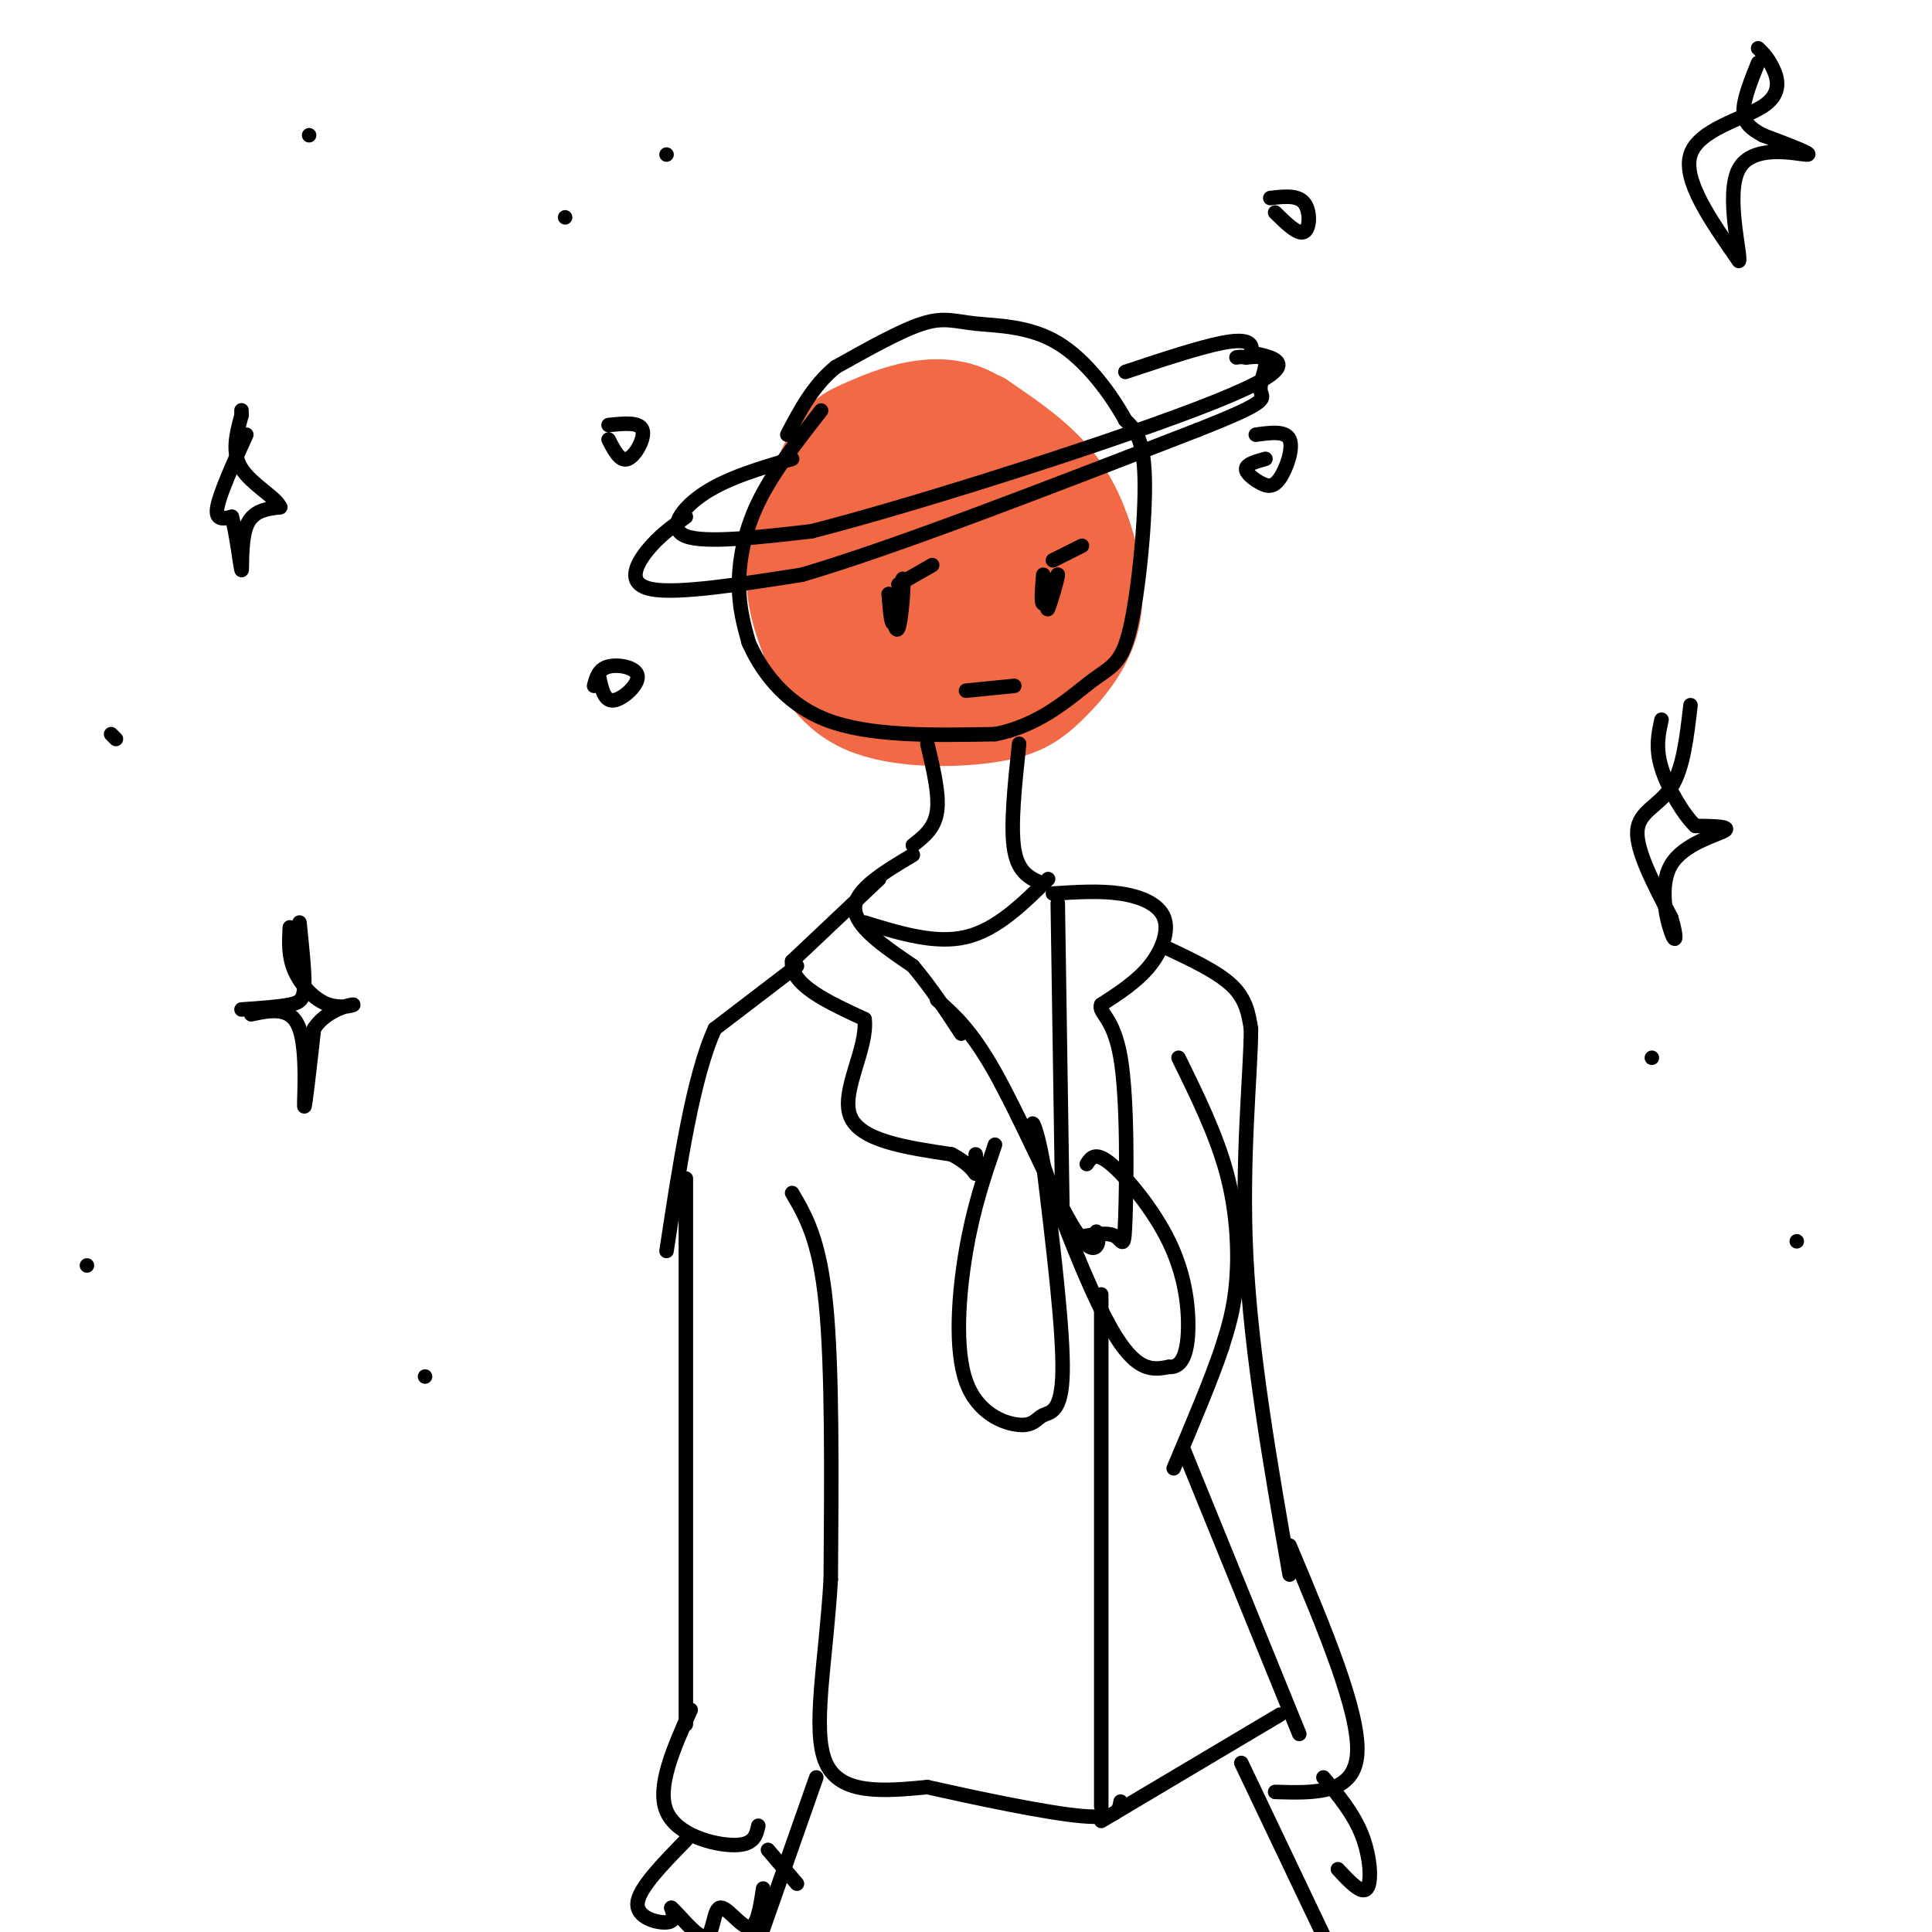 <svg viewBox='0 0 400 400' version='1.1' xmlns='http://www.w3.org/2000/svg' xmlns:xlink='http://www.w3.org/1999/xlink'><g fill='none' stroke='rgb(242,105,70)' stroke-width='20' stroke-linecap='round' stroke-linejoin='round'><path d='M181,114c-3.027,-1.930 -6.055,-3.860 -8,0c-1.945,3.860 -2.809,13.509 -3,18c-0.191,4.491 0.289,3.824 3,6c2.711,2.176 7.653,7.194 15,8c7.347,0.806 17.097,-2.599 22,-6c4.903,-3.401 4.957,-6.796 6,-9c1.043,-2.204 3.076,-3.216 0,-9c-3.076,-5.784 -11.260,-16.339 -16,-21c-4.740,-4.661 -6.035,-3.426 -9,-2c-2.965,1.426 -7.598,3.045 -11,6c-3.402,2.955 -5.572,7.246 -7,12c-1.428,4.754 -2.115,9.972 -2,14c0.115,4.028 1.033,6.865 4,9c2.967,2.135 7.984,3.567 13,5'/><path d='M188,145c7.668,0.239 20.336,-1.664 26,-6c5.664,-4.336 4.322,-11.106 4,-16c-0.322,-4.894 0.374,-7.912 -2,-15c-2.374,-7.088 -7.818,-18.247 -15,-22c-7.182,-3.753 -16.101,-0.102 -21,2c-4.899,2.102 -5.776,2.654 -8,7c-2.224,4.346 -5.794,12.487 -7,19c-1.206,6.513 -0.047,11.400 2,17c2.047,5.600 4.984,11.914 12,15c7.016,3.086 18.112,2.945 25,2c6.888,-0.945 9.567,-2.692 13,-6c3.433,-3.308 7.621,-8.175 9,-14c1.379,-5.825 -0.052,-12.607 -2,-18c-1.948,-5.393 -4.414,-9.398 -8,-13c-3.586,-3.602 -8.293,-6.801 -13,-10'/><path d='M203,87c-5.653,-2.086 -13.286,-2.302 -20,2c-6.714,4.302 -12.511,13.121 -15,19c-2.489,5.879 -1.671,8.817 -2,11c-0.329,2.183 -1.807,3.612 0,8c1.807,4.388 6.898,11.735 12,15c5.102,3.265 10.214,2.448 16,2c5.786,-0.448 12.246,-0.528 18,-4c5.754,-3.472 10.803,-10.338 13,-14c2.197,-3.662 1.543,-4.122 0,-8c-1.543,-3.878 -3.976,-11.173 -7,-16c-3.024,-4.827 -6.638,-7.184 -11,-9c-4.362,-1.816 -9.471,-3.091 -13,-3c-3.529,0.091 -5.479,1.546 -8,4c-2.521,2.454 -5.614,5.905 -7,12c-1.386,6.095 -1.065,14.833 0,20c1.065,5.167 2.876,6.762 6,8c3.124,1.238 7.562,2.119 12,3'/><path d='M197,137c4.243,-1.033 8.849,-5.117 11,-10c2.151,-4.883 1.847,-10.566 0,-15c-1.847,-4.434 -5.235,-7.620 -8,-10c-2.765,-2.380 -4.906,-3.955 -8,-1c-3.094,2.955 -7.141,10.441 -9,15c-1.859,4.559 -1.531,6.190 2,9c3.531,2.810 10.266,6.797 15,6c4.734,-0.797 7.467,-6.379 7,-13c-0.467,-6.621 -4.134,-14.281 -8,-16c-3.866,-1.719 -7.932,2.504 -10,6c-2.068,3.496 -2.140,6.266 0,9c2.140,2.734 6.491,5.434 9,6c2.509,0.566 3.175,-1.001 4,-3c0.825,-1.999 1.807,-4.428 1,-7c-0.807,-2.572 -3.404,-5.286 -6,-8'/><path d='M197,105c-1.167,0.000 -1.083,4.000 -1,8'/></g>
<g fill='none' stroke='rgb(0,0,0)' stroke-width='3' stroke-linecap='round' stroke-linejoin='round'><path d='M170,85c-5.000,6.400 -10.000,12.800 -13,19c-3.000,6.200 -4.000,12.200 -4,17c0.000,4.800 1.000,8.400 2,12'/><path d='M155,133c2.311,5.289 7.089,12.511 16,16c8.911,3.489 21.956,3.244 35,3'/><path d='M206,152c9.520,-1.817 15.820,-7.858 20,-11c4.180,-3.142 6.241,-3.384 8,-11c1.759,-7.616 3.217,-22.604 3,-31c-0.217,-8.396 -2.108,-10.198 -4,-12'/><path d='M233,87c-2.877,-5.266 -8.070,-12.432 -14,-16c-5.930,-3.568 -12.596,-3.537 -17,-4c-4.404,-0.463 -6.544,-1.418 -11,0c-4.456,1.418 -11.228,5.209 -18,9'/><path d='M173,76c-4.667,3.833 -7.333,8.917 -10,14'/><path d='M164,95c-6.578,1.933 -13.156,3.867 -18,7c-4.844,3.133 -7.956,7.467 -4,9c3.956,1.533 14.978,0.267 26,-1'/><path d='M168,110c22.400,-5.711 65.400,-19.489 84,-27c18.600,-7.511 12.800,-8.756 7,-10'/><path d='M259,73c0.644,-2.267 -1.244,-2.933 -6,-2c-4.756,0.933 -12.378,3.467 -20,6'/><path d='M184,123c0.689,4.267 1.378,8.533 2,7c0.622,-1.533 1.178,-8.867 1,-10c-0.178,-1.133 -1.089,3.933 -2,9'/><path d='M185,129c-0.500,0.500 -0.750,-2.750 -1,-6'/><path d='M186,121c0.000,0.000 7.000,-4.000 7,-4'/><path d='M216,119c-0.250,3.000 -0.500,6.000 0,6c0.500,0.000 1.750,-3.000 3,-6'/><path d='M219,119c-0.022,0.889 -1.578,6.111 -2,7c-0.422,0.889 0.289,-2.556 1,-6'/><path d='M218,116c0.000,0.000 6.000,-3.000 6,-3'/><path d='M200,143c0.000,0.000 10.000,-1.000 10,-1'/><path d='M142,107c-2.800,2.000 -5.600,4.000 -8,7c-2.400,3.000 -4.400,7.000 1,8c5.400,1.000 18.200,-1.000 31,-3'/><path d='M166,119c18.833,-5.500 50.417,-17.750 82,-30'/><path d='M248,89c15.524,-6.107 13.333,-6.375 13,-8c-0.333,-1.625 1.190,-4.607 1,-6c-0.190,-1.393 -2.095,-1.196 -4,-1'/><path d='M258,74c-1.000,-0.167 -1.500,-0.083 -2,0'/><path d='M192,154c1.250,5.250 2.500,10.500 2,14c-0.500,3.500 -2.750,5.250 -5,7'/><path d='M211,154c-0.917,8.583 -1.833,17.167 -1,22c0.833,4.833 3.417,5.917 6,7'/><path d='M189,177c-6.000,3.583 -12.000,7.167 -12,11c0.000,3.833 6.000,7.917 12,12'/><path d='M189,200c3.667,4.333 6.833,9.167 10,14'/><path d='M182,182c0.000,0.000 -18.000,17.000 -18,17'/><path d='M164,199c-0.500,4.833 7.250,8.417 15,12'/><path d='M179,211c0.733,5.956 -4.933,14.844 -3,20c1.933,5.156 11.467,6.578 21,8'/><path d='M197,239c4.378,2.311 4.822,4.089 5,4c0.178,-0.089 0.089,-2.044 0,-4'/><path d='M194,207c3.554,3.143 7.107,6.286 12,15c4.893,8.714 11.125,23.000 15,30c3.875,7.000 5.393,6.714 6,6c0.607,-0.714 0.304,-1.857 0,-3'/><path d='M219,187c0.000,0.000 1.000,66.000 1,66'/><path d='M218,185c4.869,-0.315 9.738,-0.631 14,0c4.262,0.631 7.917,2.208 9,5c1.083,2.792 -0.405,6.798 -3,10c-2.595,3.202 -6.298,5.601 -10,8'/><path d='M228,208c-0.711,1.793 2.510,2.274 4,11c1.490,8.726 1.247,25.695 1,33c-0.247,7.305 -0.499,4.944 -2,4c-1.501,-0.944 -4.250,-0.472 -7,0'/><path d='M179,191c7.333,2.250 14.667,4.500 21,3c6.333,-1.500 11.667,-6.750 17,-12'/><path d='M206,237c-2.232,6.529 -4.465,13.058 -6,22c-1.535,8.942 -2.373,20.297 0,27c2.373,6.703 7.956,8.756 11,9c3.044,0.244 3.550,-1.319 5,-2c1.450,-0.681 3.843,-0.480 4,-9c0.157,-8.520 -1.921,-25.760 -4,-43'/><path d='M216,241c-1.595,-9.440 -3.583,-11.542 -1,-3c2.583,8.542 9.738,27.726 15,37c5.262,9.274 8.631,8.637 12,8'/><path d='M242,283c2.829,0.262 3.903,-3.085 4,-8c0.097,-4.915 -0.781,-11.400 -4,-18c-3.219,-6.600 -8.777,-13.314 -12,-16c-3.223,-2.686 -4.112,-1.343 -5,0'/><path d='M165,200c0.000,0.000 -17.000,13.000 -17,13'/><path d='M148,213c-4.500,9.833 -7.250,27.917 -10,46'/><path d='M142,244c0.000,0.000 0.000,113.000 0,113'/><path d='M241,196c5.500,2.583 11.000,5.167 14,8c3.000,2.833 3.500,5.917 4,9'/><path d='M259,213c0.000,8.911 -2.000,26.689 -1,47c1.000,20.311 5.000,43.156 9,66'/><path d='M244,219c3.933,8.000 7.867,16.000 10,24c2.133,8.000 2.467,16.000 2,22c-0.467,6.000 -1.733,10.000 -3,14'/><path d='M253,279c-2.167,6.500 -6.083,15.750 -10,25'/><path d='M164,247c2.833,4.833 5.667,9.667 7,23c1.333,13.333 1.167,35.167 1,57'/><path d='M172,327c-1.000,17.089 -4.000,31.311 -1,38c3.000,6.689 12.000,5.844 21,5'/><path d='M192,370c10.022,2.244 24.578,5.356 32,6c7.422,0.644 7.711,-1.178 8,-3'/><path d='M245,300c0.000,0.000 24.000,59.000 24,59'/><path d='M228,268c0.000,0.000 0.000,106.000 0,106'/><path d='M169,368c0.000,0.000 -13.000,37.000 -13,37'/><path d='M228,377c0.000,0.000 37.000,-22.000 37,-22'/><path d='M257,365c0.000,0.000 20.000,42.000 20,42'/><path d='M143,354c-3.556,8.000 -7.111,16.000 -5,21c2.111,5.000 9.889,7.000 14,7c4.111,0.000 4.556,-2.000 5,-4'/><path d='M124,140c0.542,2.595 1.083,5.190 3,5c1.917,-0.190 5.208,-3.167 5,-5c-0.208,-1.833 -3.917,-2.524 -6,-2c-2.083,0.524 -2.542,2.262 -3,4'/><path d='M126,91c1.200,2.333 2.400,4.667 4,4c1.600,-0.667 3.600,-4.333 3,-6c-0.600,-1.667 -3.800,-1.333 -7,-1'/><path d='M262,95c-1.936,0.537 -3.872,1.075 -4,2c-0.128,0.925 1.553,2.238 3,3c1.447,0.762 2.659,0.974 4,-1c1.341,-1.974 2.812,-6.136 2,-8c-0.812,-1.864 -3.906,-1.432 -7,-1'/><path d='M264,44c2.378,2.333 4.756,4.667 6,4c1.244,-0.667 1.356,-4.333 0,-6c-1.356,-1.667 -4.178,-1.333 -7,-1'/><path d='M51,90c-2.750,6.083 -5.500,12.167 -6,15c-0.500,2.833 1.250,2.417 3,2'/><path d='M48,107c0.940,3.286 1.792,10.500 2,11c0.208,0.500 -0.226,-5.714 1,-9c1.226,-3.286 4.113,-3.643 7,-4'/><path d='M58,105c-0.689,-1.911 -5.911,-4.689 -8,-8c-2.089,-3.311 -1.044,-7.156 0,-11'/><path d='M50,86c0.000,-1.833 0.000,-0.917 0,0'/><path d='M350,146c-0.756,6.578 -1.511,13.156 -4,17c-2.489,3.844 -6.711,4.956 -7,9c-0.289,4.044 3.356,11.022 7,18'/><path d='M346,190c1.278,4.204 0.971,5.715 0,3c-0.971,-2.715 -2.608,-9.654 0,-14c2.608,-4.346 9.459,-6.099 11,-7c1.541,-0.901 -2.230,-0.951 -6,-1'/><path d='M351,171c-2.489,-2.378 -5.711,-7.822 -7,-12c-1.289,-4.178 -0.644,-7.089 0,-10'/><path d='M62,191c0.533,5.067 1.067,10.133 1,13c-0.067,2.867 -0.733,3.533 -3,4c-2.267,0.467 -6.133,0.733 -10,1'/><path d='M52,210c4.156,-0.867 8.311,-1.733 10,3c1.689,4.733 0.911,15.067 1,16c0.089,0.933 1.044,-7.533 2,-16'/><path d='M65,213c2.316,-3.691 7.105,-4.917 8,-5c0.895,-0.083 -2.105,0.978 -5,0c-2.895,-0.978 -5.684,-3.994 -7,-7c-1.316,-3.006 -1.158,-6.003 -1,-9'/><path d='M364,10c0.988,0.952 1.976,1.905 3,4c1.024,2.095 2.083,5.333 -2,8c-4.083,2.667 -13.310,4.762 -15,10c-1.690,5.238 4.155,13.619 10,22'/><path d='M360,54c0.607,-0.762 -2.875,-13.667 0,-19c2.875,-5.333 12.107,-3.095 14,-3c1.893,0.095 -3.554,-1.952 -9,-4'/><path d='M365,28c-2.422,-1.289 -3.978,-2.511 -4,-5c-0.022,-2.489 1.489,-6.244 3,-10'/><path d='M117,45c0.000,0.000 0.000,0.000 0,0'/><path d='M64,28c0.000,0.000 0.000,0.000 0,0'/><path d='M138,32c0.000,0.000 0.000,0.000 0,0'/><path d='M18,262c0.000,0.000 0.000,0.000 0,0'/><path d='M88,285c0.000,0.000 0.000,0.000 0,0'/><path d='M24,153c0.000,0.000 -1.000,-1.000 -1,-1'/><path d='M342,219c0.000,0.000 0.000,0.000 0,0'/><path d='M372,257c0.000,0.000 0.000,0.000 0,0'/><path d='M142,381c-4.867,4.978 -9.733,9.956 -10,13c-0.267,3.044 4.067,4.156 6,4c1.933,-0.156 1.467,-1.578 1,-3'/><path d='M139,395c1.644,1.348 5.255,6.217 7,6c1.745,-0.217 1.624,-5.520 3,-6c1.376,-0.480 4.250,3.863 6,4c1.750,0.137 2.375,-3.931 3,-8'/><path d='M159,383c0.000,0.000 6.000,7.000 6,7'/><path d='M267,320c7.250,17.250 14.500,34.500 14,43c-0.500,8.500 -8.750,8.250 -17,8'/><path d='M274,368c3.133,3.756 6.267,7.511 8,12c1.733,4.489 2.067,9.711 1,11c-1.067,1.289 -3.533,-1.356 -6,-4'/></g>
</svg>